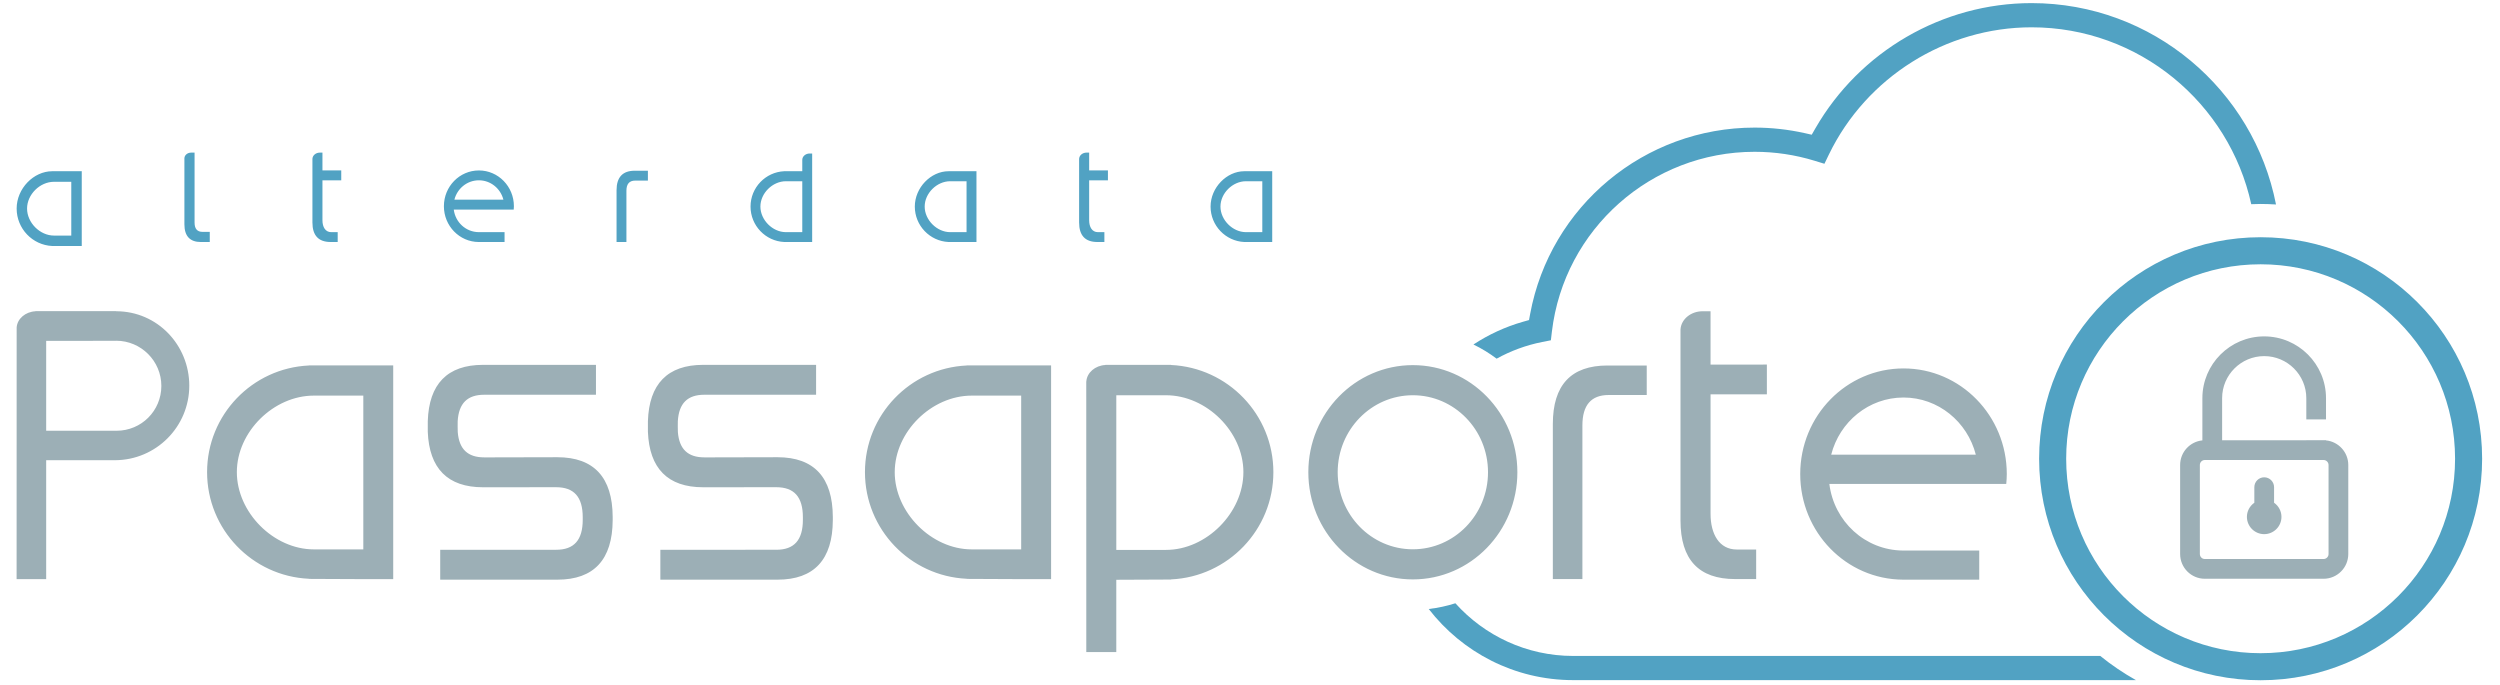<svg xmlns="http://www.w3.org/2000/svg" width="500" height="137" viewBox="0 0 500 137"><g fill="#51A2C3"><path d="M64.49 44.048V36.07h3.76v-1.986h-3.76v-3.56h-.53c-.778 0-1.42.53-1.47 1.197l-.005.005v12.772c0 2.6 1.217 3.904 3.65 3.904h1.403v-1.97h-1.293c-1.167 0-1.756-1.027-1.756-2.382zM217.832 30.523h-.532c-.78 0-1.423.532-1.47 1.198l-.008.005v12.772c0 2.6 1.22 3.904 3.65 3.904h1.405v-1.97h-1.292c-1.17 0-1.753-1.027-1.753-2.382V36.07h3.754v-1.986h-3.754v-3.56zM129.58 34.143h-2.622c-2.434 0-3.648 1.306-3.648 3.912V48.4h1.974V38.147c0-1.35.58-2.027 1.753-2.027h2.542v-1.977zM160.455 31.98v2.264h-3.608c-3.75.172-6.74 3.275-6.74 7.07 0 3.796 2.99 6.913 6.74 7.086h5.586V30.7h-.504c-.813 0-1.475.576-1.475 1.28zm0 14.45h-3.275c-2.672 0-5.1-2.446-5.1-5.115 0-2.667 2.428-5.068 5.1-5.068h3.275V46.43zM248.858 34.245c-3.52 0-6.744 3.275-6.744 7.07 0 3.796 2.994 6.913 6.744 7.086h5.585V34.246h-5.585zm3.603 12.184h-3.27c-2.668 0-5.098-2.446-5.098-5.115 0-2.667 2.43-5.068 5.098-5.068h3.27V46.43zM10.448 34.245c-3.72 0-7.118 3.458-7.118 7.465 0 4.01 3.156 7.305 7.118 7.49h5.902V34.245h-5.902zm3.81 12.87h-3.46c-2.816 0-5.384-2.583-5.384-5.405 0-2.816 2.567-5.352 5.385-5.352h3.458v10.756zM95.782 34.088c-3.872 0-7.002 3.203-7.002 7.157 0 3.94 3.11 7.136 6.96 7.158V48.4h5.172v-1.97H95.74c-2.567-.022-4.67-1.973-4.986-4.512h11.99c.02-.22.036-.445.036-.673 0-3.954-3.137-7.157-6.998-7.157zm-4.902 5.844c.566-2.23 2.543-3.872 4.898-3.872 2.357 0 4.332 1.644 4.903 3.872h-9.8zM38.913 44.524v-14h-.695c-.708 0-1.292.482-1.335 1.088h-.002v13.243c0 2.365 1.105 3.55 3.31 3.55h1.763v-2.032h-1.448c-1.06 0-1.592-.62-1.592-1.85zM182.963 41.315c0 3.796 2.993 6.913 6.742 7.086h5.588V34.246h-5.588c-3.525 0-6.742 3.275-6.742 7.07zm10.348-5.068V46.43h-3.275c-2.664 0-5.1-2.446-5.1-5.115 0-2.667 2.437-5.068 5.1-5.068h3.276z"/></g><path fill="#51A2C3" d="M452.125 47.446c-24.468 0-44.3 19.836-44.3 44.303s19.832 44.3 44.3 44.3c24.47 0 44.3-19.833 44.3-44.3s-19.83-44.304-44.3-44.304zm0 83.194c-21.478 0-38.89-17.416-38.89-38.89 0-21.48 17.412-38.893 38.89-38.893 21.476 0 38.888 17.413 38.888 38.892 0 21.474-17.412 38.89-38.888 38.89z"/><path fill="#9CAFB6" d="M452.84 106.83c1.904 0 3.452-1.552 3.452-3.46 0-1.123-.56-2.18-1.477-2.823v-3.11c0-1.09-.886-1.976-1.975-1.976-1.09 0-1.973.887-1.973 1.978v3.11c-.924.643-1.486 1.7-1.486 2.822.002 1.908 1.554 3.46 3.46 3.46zM465.2 88.078v-.036h-3.94v.012h-16.836v-8.42c0-4.635 3.772-8.41 8.417-8.41 4.644 0 8.42 3.775 8.42 8.41v4.248h3.94v-4.247c0-6.814-5.544-12.357-12.36-12.357s-12.366 5.542-12.366 12.357v8.443c-2.495.246-4.45 2.36-4.45 4.922v17.803c0 2.73 2.214 4.95 4.94 4.95h23.748c2.727 0 4.944-2.222 4.944-4.95V93c0-2.562-1.96-4.676-4.455-4.922zm.51 22.725c0 .553-.447 1-.998 1h-23.75c-.55 0-.99-.447-.99-1V93c0-.55.44-1 .99-1h23.75c.55 0 .998.45.998 1v17.803zM37.856 77.14c0-8.135-6.39-14.89-14.614-14.89v-.017H7.092l-.003.02c-2.01.104-3.63 1.493-3.758 3.23L3.32 115.83h5.916V92.046h13.78v-.005c8.204-.034 14.84-6.69 14.84-14.9zm-14.55 9.01l-14.07-.006v-17.97l14.005-.01v-.016c4.975.002 9.03 4.058 9.03 9.035s-3.988 8.967-8.965 8.967zM122.535 103.373c-.03-7.854-3.72-11.928-11.064-11.928l-12.883.03H96.84c-3.26 0-5.022-1.614-5.29-5.065-.024-.3-.024-1.927-.014-2.164.21-3.612 1.97-5.296 5.304-5.296h22.353v-5.98h-22.59c-7.133 0-10.818 3.843-11.048 11.253v2.147c.29 7.31 3.966 11.083 11.048 11.083l14.623-.01c3.552 0 5.32 1.913 5.32 6.013v.49c0 4.108-1.77 6.008-5.32 6.008H88.042v5.98h23.43c7.344 0 11.025-4.044 11.063-11.894v-.667zM166.564 103.373c-.032-7.854-3.72-11.928-11.064-11.928l-12.885.03h-1.746c-3.26 0-5.023-1.614-5.293-5.065-.023-.3-.023-1.927-.01-2.164.207-3.612 1.967-5.296 5.302-5.296h22.35v-5.98h-22.589c-7.13 0-10.815 3.843-11.046 11.253v2.147c.292 7.31 3.965 11.083 11.047 11.083l14.624-.01c3.554 0 5.323 1.913 5.323 6.013v.49c0 4.108-1.77 6.008-5.323 6.008H132.07v5.98h23.43c7.345 0 11.03-4.044 11.065-11.894v-.667zM336.1 65.845v38.258c0 7.807 3.638 11.71 10.92 11.71h4.212v-5.91h-3.875c-3.5 0-5.246-3.077-5.246-7.132V78.866h11.264v-5.952H342.11V62.25h-1.594c-2.34 0-4.267 1.596-4.41 3.588l-.007.007zM72.663 115.83h5.98V73.075H61.77v.023c-11.328.525-20.353 9.87-20.353 21.326 0 11.458 9.025 20.807 20.352 21.33v.025l10.893.05zM47.37 94.425c0-8.057 7.345-15.303 15.403-15.303h9.89v30.755h-9.89c-8.058 0-15.404-7.393-15.404-15.452zM204.237 115.83h5.982V73.075h-16.877v.023c-11.326.525-20.35 9.87-20.35 21.326 0 11.458 9.024 20.807 20.35 21.33v.025l10.894.05zm-25.29-21.405c0-8.057 7.345-15.303 15.402-15.303h9.887v30.755h-9.888c-8.058 0-15.404-7.393-15.404-15.452zM221.078 72.977V73c-2.042.103-3.686 1.518-3.813 3.29l-.014.005.007 54.115h6v-14.453h.004l10.953-.05v-.027c11.38-.522 20.46-9.92 20.46-21.44 0-11.525-9.08-20.91-20.46-21.44v-.03l-13.135.007zm27.6 21.46c0 8.105-7.38 15.543-15.477 15.543h-9.94V79.05h9.94c8.096 0 15.48 7.285 15.48 15.388zM401.25 96.787c.06-.646.108-1.31.108-1.976 0-11.67-9.252-21.125-20.648-21.125-11.424 0-20.666 9.455-20.666 21.126 0 11.626 9.182 21.052 20.54 21.12h15.264v-5.824h-15.264c-7.574-.06-13.785-5.824-14.715-13.32h35.38zm-20.554-17.284c6.957 0 12.78 4.857 14.467 11.433H366.24c1.675-6.576 7.506-11.433 14.456-11.433zM310.57 115.812h5.91V85.086c0-4.052 1.748-6.084 5.247-6.084h7.62V73.1h-7.852c-7.28 0-10.927 3.9-10.927 11.706v31.006zM282.57 73.025c-11.54 0-20.904 9.588-20.904 21.42 0 11.84 9.365 21.436 20.905 21.436 11.537 0 20.903-9.595 20.903-21.435 0-11.832-9.366-21.42-20.902-21.42zm0 36.834c-8.297 0-15.033-6.894-15.033-15.415 0-8.5 6.736-15.397 15.034-15.397 8.293 0 15.03 6.897 15.03 15.397.002 8.522-6.737 15.414-15.03 15.414z"/><path fill="#51A2C3" d="M450.246 40.84c.607-.023 1.217-.048 1.833-.048 1.05 0 2.09.04 3.12.103C450.73 17.978 430.507.622 406.307.622c-17.778 0-34.343 9.602-43.24 25.06l-.723 1.26-1.417-.32c-3.27-.73-6.64-1.102-10.003-1.102-22.01 0-40.893 15.684-44.898 37.287l-.22 1.205-1.18.333c-3.588 1.02-6.926 2.578-9.94 4.556 1.642.796 3.194 1.745 4.64 2.834 2.8-1.55 5.86-2.692 9.127-3.338l1.72-.34.206-1.747c2.45-20.495 19.88-35.95 40.546-35.95 4.072 0 8.1.6 11.977 1.788l1.982.607.9-1.867c7.477-15.444 23.382-25.425 40.524-25.425 21.502-.002 39.518 15.174 43.94 35.376zM420.053 131.19H314.648c-9.35 0-17.766-4.075-23.574-10.537-1.71.548-3.493.934-5.328 1.145 6.688 8.646 17.153 14.226 28.902 14.226h112.538c-2.518-1.414-4.903-3.03-7.133-4.835z"/></svg>